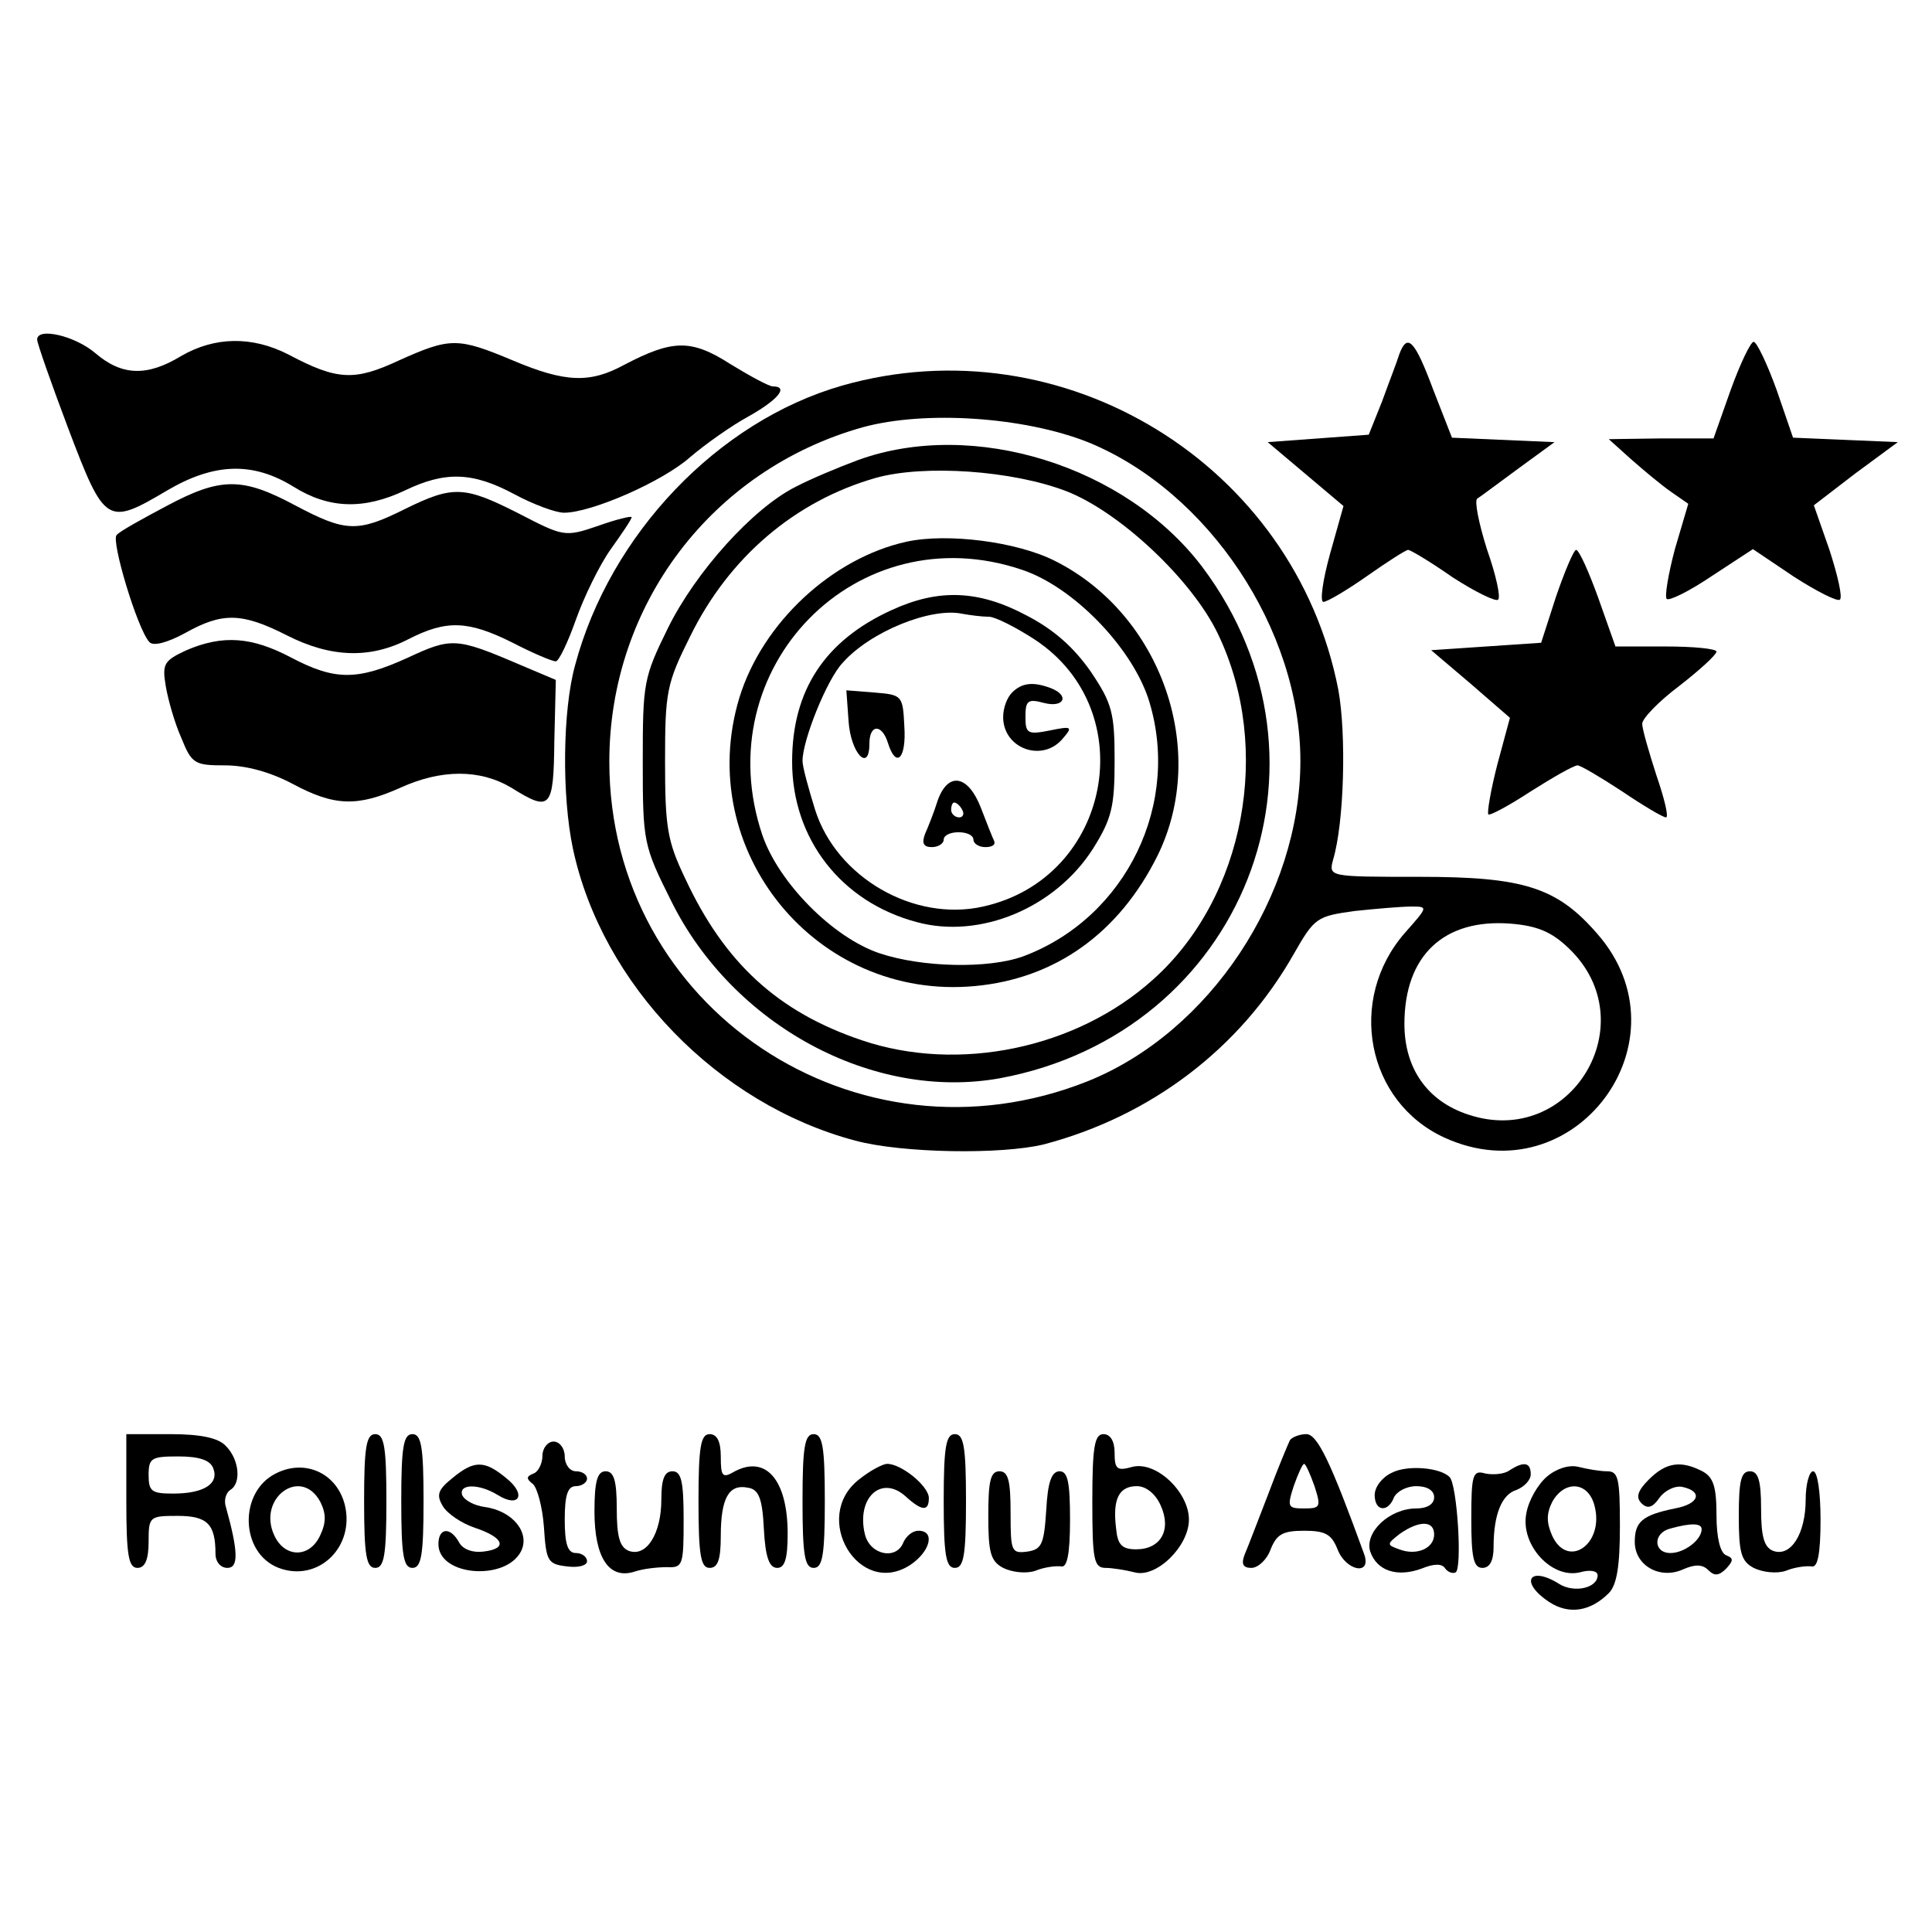 <?xml version="1.0" standalone="no"?>
<!DOCTYPE svg PUBLIC "-//W3C//DTD SVG 20010904//EN"
 "http://www.w3.org/TR/2001/REC-SVG-20010904/DTD/svg10.dtd">
<svg version="1.0" xmlns="http://www.w3.org/2000/svg"
 width="260pt" height="260pt" viewBox="0 0 260 260"
 preserveAspectRatio="xMidYMid meet">
<g transform="translate(0,260) scale(0.1,-0.1)"
fill="#000000" stroke="none">
<path d="M50 2143 c0 -5 19 -59 42 -120 49 -129 52 -131 133 -83 63 37 115 39
170 5 48 -30 95 -31 150 -5 54 26 91 25 147 -5 26 -14 56 -25 67 -25 37 0 133
42 170 75 20 17 55 42 79 55 39 22 54 40 32 40 -5 0 -31 14 -57 30 -53 34 -78
33 -143 -1 -46 -25 -79 -24 -150 6 -74 31 -84 31 -153 0 -60 -28 -83 -27 -149
8 -49 25 -99 24 -144 -2 -46 -28 -80 -27 -116 4 -27 23 -78 35 -78 18z"/>
<path d="M1883 2123 c-3 -10 -14 -38 -23 -63 l-18 -45 -68 -5 -68 -5 51 -43
51 -43 -18 -64 c-10 -36 -14 -65 -9 -65 5 0 32 16 59 35 27 19 52 35 55 35 3
0 30 -16 60 -37 31 -20 58 -33 61 -30 4 3 -3 34 -15 68 -11 35 -17 65 -13 68
5 3 30 22 56 41 l48 35 -69 3 -69 3 -25 64 c-25 67 -35 78 -46 48z"/>
<path d="M2329 2075 l-23 -65 -70 0 -71 -1 30 -27 c17 -15 41 -35 54 -44 l23
-16 -18 -61 c-9 -34 -14 -64 -11 -67 3 -3 30 10 61 31 l55 36 55 -37 c31 -20
59 -34 62 -31 4 3 -3 33 -14 67 l-21 60 56 43 57 42 -70 3 -71 3 -22 64 c-13
36 -27 65 -31 65 -4 0 -18 -29 -31 -65z"/>
<path d="M1133 2081 c-167 -48 -312 -200 -359 -376 -17 -61 -18 -176 -3 -247
39 -183 195 -344 380 -393 63 -17 197 -19 254 -5 144 38 264 129 336 256 28
49 31 51 82 58 28 3 63 6 76 6 23 0 23 0 -8 -35 -79 -90 -52 -228 53 -276 175
-80 332 131 205 275 -54 62 -99 76 -238 76 -123 0 -123 0 -117 23 15 50 18
169 7 229 -59 303 -370 494 -668 409z m331 -76 c162 -66 286 -252 286 -429 0
-181 -122 -365 -286 -431 -311 -124 -644 98 -644 430 0 211 138 393 341 450
84 23 217 14 303 -20z m647 -681 c105 -100 3 -270 -135 -224 -55 18 -86 62
-86 122 0 92 53 142 143 135 36 -3 55 -11 78 -33z"/>
<path d="M1155 1981 c-27 -10 -65 -26 -84 -36 -58 -29 -135 -115 -172 -190
-33 -67 -34 -74 -34 -180 0 -108 1 -113 38 -187 83 -168 272 -270 443 -239
327 61 470 424 272 688 -103 136 -308 200 -463 144z m280 -42 c72 -28 169
-119 204 -192 74 -154 36 -355 -87 -465 -103 -93 -262 -126 -392 -82 -113 38
-185 104 -238 218 -24 50 -27 69 -27 157 0 94 2 105 34 169 52 106 141 182
250 213 65 18 183 10 256 -18z"/>
<path d="M1220 1871 c-100 -22 -194 -109 -225 -210 -62 -205 103 -408 317
-388 108 10 194 71 246 176 69 141 5 324 -138 396 -51 26 -145 38 -200 26z
m156 -38 c68 -23 145 -102 169 -172 46 -141 -29 -296 -168 -348 -47 -17 -136
-15 -193 4 -63 21 -136 95 -158 159 -76 225 127 433 350 357z"/>
<path d="M1200 1779 c-90 -41 -134 -108 -134 -204 0 -104 66 -189 168 -216 85
-23 186 19 237 99 25 40 29 56 29 118 0 64 -3 77 -32 120 -23 33 -50 57 -87
76 -64 34 -118 36 -181 7z m131 -9 c8 0 36 -14 62 -31 145 -96 102 -321 -70
-359 -93 -21 -197 39 -226 130 -9 29 -17 58 -17 66 0 28 33 110 54 132 37 42
119 75 161 66 11 -2 27 -4 36 -4z"/>
<path d="M1362 1668 c-7 -7 -12 -21 -12 -33 0 -43 54 -62 81 -28 13 15 11 16
-18 10 -30 -6 -33 -4 -33 18 0 22 3 25 25 19 27 -7 35 10 9 20 -24 9 -39 7
-52 -6z"/>
<path d="M1142 1629 c3 -43 28 -69 28 -30 0 27 17 27 25 1 11 -35 25 -21 22
23 -2 41 -3 42 -40 45 l-38 3 3 -42z"/>
<path d="M1262 1523 c-5 -16 -13 -36 -17 -45 -5 -13 -2 -18 9 -18 9 0 16 5 16
10 0 6 9 10 20 10 11 0 20 -4 20 -10 0 -5 7 -10 16 -10 9 0 14 3 12 8 -2 4
-10 24 -18 45 -17 44 -44 49 -58 10z m33 -13 c3 -5 1 -10 -4 -10 -6 0 -11 5
-11 10 0 6 2 10 4 10 3 0 8 -4 11 -10z"/>
<path d="M224 1919 c-32 -17 -63 -34 -67 -39 -8 -7 28 -127 44 -144 5 -6 24
-1 48 12 50 28 76 28 137 -3 59 -30 112 -32 164 -5 51 26 80 25 140 -5 27 -14
53 -25 58 -25 4 0 16 25 27 56 11 31 32 74 47 95 15 21 28 40 28 43 0 2 -21
-3 -46 -12 -44 -15 -46 -14 -106 17 -73 37 -88 38 -153 6 -64 -32 -80 -31
-148 5 -71 38 -100 38 -173 -1z"/>
<path d="M2094 1797 l-20 -62 -74 -5 -74 -5 53 -45 53 -46 -17 -63 c-9 -35
-14 -65 -12 -67 2 -2 28 12 57 31 30 19 58 35 63 35 4 0 31 -16 60 -35 28 -19
55 -35 59 -35 4 0 -2 25 -13 57 -10 31 -19 62 -19 69 0 7 22 30 50 51 27 21
49 41 50 46 0 4 -31 7 -68 7 l-68 0 -23 65 c-13 36 -26 65 -30 65 -3 0 -15
-28 -27 -63z"/>
<path d="M251 1725 c-30 -14 -33 -18 -28 -48 3 -18 12 -50 21 -70 14 -35 18
-37 59 -37 28 0 61 -9 91 -25 56 -30 87 -31 145 -5 55 25 107 25 149 0 53 -33
57 -29 58 63 l2 82 -52 22 c-82 35 -89 35 -147 8 -68 -31 -98 -31 -157 0 -53
28 -92 31 -141 10z"/>
<path d="M170 580 c0 -73 3 -90 15 -90 10 0 15 11 15 35 0 34 1 35 39 35 40 0
51 -11 51 -51 0 -11 7 -19 16 -19 15 0 15 21 -2 82 -3 9 0 19 6 23 15 9 12 41
-6 59 -10 11 -34 16 -75 16 l-59 0 0 -90z m117 44 c8 -21 -13 -34 -54 -34 -29
0 -33 3 -33 25 0 23 4 25 40 25 28 0 43 -5 47 -16z"/>
<path d="M490 580 c0 -73 3 -90 15 -90 12 0 15 17 15 90 0 73 -3 90 -15 90
-12 0 -15 -17 -15 -90z"/>
<path d="M540 580 c0 -73 3 -90 15 -90 12 0 15 17 15 90 0 73 -3 90 -15 90
-12 0 -15 -17 -15 -90z"/>
<path d="M940 580 c0 -73 3 -90 15 -90 11 0 15 11 15 43 0 51 11 70 36 65 15
-2 20 -14 22 -56 2 -37 7 -52 18 -52 10 0 14 12 14 46 0 72 -29 106 -71 84
-17 -10 -19 -7 -19 20 0 20 -5 30 -15 30 -12 0 -15 -17 -15 -90z"/>
<path d="M1080 580 c0 -73 3 -90 15 -90 12 0 15 17 15 90 0 73 -3 90 -15 90
-12 0 -15 -17 -15 -90z"/>
<path d="M1270 580 c0 -73 3 -90 15 -90 12 0 15 17 15 90 0 73 -3 90 -15 90
-12 0 -15 -17 -15 -90z"/>
<path d="M1470 580 c0 -79 2 -90 18 -90 9 0 27 -3 39 -6 29 -8 73 35 73 71 0
37 -44 79 -76 71 -21 -6 -24 -3 -24 19 0 16 -6 25 -15 25 -12 0 -15 -17 -15
-90z m92 -6 c15 -33 0 -59 -33 -59 -19 0 -25 6 -27 28 -5 40 4 57 28 57 12 0
25 -10 32 -26z"/>
<path d="M1736 662 c-2 -4 -16 -37 -29 -72 -14 -36 -28 -73 -32 -82 -5 -13 -2
-18 9 -18 9 0 21 11 26 25 8 20 16 25 45 25 29 0 37 -5 45 -25 11 -29 46 -36
36 -7 -45 124 -63 162 -78 162 -9 0 -19 -4 -22 -8z m33 -62 c9 -28 8 -30 -14
-30 -22 0 -23 2 -14 30 6 17 12 30 14 30 2 0 8 -13 14 -30z"/>
<path d="M730 641 c0 -11 -6 -22 -12 -24 -10 -4 -10 -7 -1 -14 6 -5 13 -31 15
-58 3 -46 5 -50 31 -53 15 -2 27 1 27 7 0 6 -7 11 -15 11 -11 0 -15 12 -15 45
0 33 4 45 15 45 8 0 15 5 15 10 0 6 -7 10 -15 10 -8 0 -15 9 -15 20 0 11 -7
20 -15 20 -8 0 -15 -9 -15 -19z"/>
<path d="M371 617 c-50 -25 -48 -107 4 -127 53 -20 103 28 89 85 -11 43 -54
62 -93 42z m60 -38 c8 -16 8 -28 0 -45 -14 -31 -48 -31 -62 0 -23 50 36 93 62
45z"/>
<path d="M609 611 c-20 -16 -22 -23 -13 -38 6 -10 25 -23 43 -29 39 -13 45
-28 12 -32 -15 -2 -28 3 -33 12 -12 22 -28 20 -28 -2 0 -43 90 -50 111 -10 13
25 -11 55 -49 60 -14 2 -27 9 -30 16 -5 15 22 16 48 0 29 -18 39 1 11 23 -29
24 -43 24 -72 0z"/>
<path d="M1156 609 c-65 -51 0 -160 69 -115 27 18 34 46 11 46 -8 0 -16 -7
-20 -15 -9 -25 -45 -18 -52 10 -12 49 22 81 55 51 22 -20 31 -20 31 -2 0 16
-37 46 -56 46 -6 0 -23 -9 -38 -21z"/>
<path d="M1873 618 c-13 -6 -23 -19 -23 -30 0 -22 18 -24 26 -3 4 8 17 15 30
15 15 0 24 -6 24 -15 0 -9 -9 -15 -24 -15 -36 0 -70 -32 -62 -58 9 -26 36 -35
69 -23 17 7 28 7 32 0 4 -5 10 -7 14 -5 9 6 2 117 -8 128 -12 13 -57 17 -78 6z
m57 -83 c0 -19 -24 -29 -47 -20 -17 6 -17 7 1 21 26 18 46 18 46 -1z"/>
<path d="M2031 621 c-7 -5 -22 -6 -32 -4 -17 5 -19 -1 -19 -61 0 -52 3 -66 15
-66 10 0 15 10 15 28 0 44 11 71 31 77 10 4 19 13 19 21 0 16 -9 18 -29 5z"/>
<path d="M2082 613 c-12 -10 -25 -32 -28 -50 -8 -42 34 -88 72 -79 14 4 24 2
24 -4 0 -17 -31 -24 -51 -12 -41 26 -55 3 -14 -24 26 -17 55 -13 80 12 11 11
15 37 15 90 0 64 -2 74 -17 74 -10 0 -27 3 -39 6 -12 3 -29 -2 -42 -13z m64
-40 c13 -51 -36 -85 -57 -40 -8 18 -8 30 0 46 17 30 49 27 57 -6z"/>
<path d="M2219 609 c-15 -15 -18 -24 -10 -32 8 -8 15 -6 24 7 7 10 21 17 31
15 28 -6 23 -23 -10 -29 -44 -9 -54 -18 -54 -45 0 -32 34 -51 65 -37 16 7 26
7 34 -1 8 -8 14 -8 24 2 10 11 10 14 0 18 -8 3 -13 24 -13 53 0 39 -4 52 -19
60 -29 15 -49 12 -72 -11z m71 -67 c0 -14 -23 -32 -42 -32 -23 0 -24 27 0 33
29 8 42 7 42 -1z"/>
<path d="M800 566 c0 -63 20 -92 54 -81 12 4 31 6 44 6 21 -1 22 3 22 64 0 51
-3 65 -15 65 -11 0 -15 -11 -15 -38 0 -46 -20 -78 -44 -69 -12 5 -16 19 -16
57 0 38 -4 50 -15 50 -11 0 -15 -13 -15 -54z"/>
<path d="M1330 560 c0 -49 3 -61 20 -70 12 -6 31 -8 43 -4 12 5 28 7 35 6 8
-2 12 16 12 63 0 50 -3 65 -14 65 -11 0 -16 -15 -18 -52 -3 -46 -6 -53 -25
-56 -22 -3 -23 0 -23 52 0 43 -3 56 -15 56 -12 0 -15 -13 -15 -60z"/>
<path d="M2340 560 c0 -49 3 -61 20 -70 12 -6 31 -8 43 -4 12 5 28 7 35 6 8
-2 12 16 12 63 0 37 -4 65 -10 65 -5 0 -10 -17 -10 -38 0 -46 -20 -78 -44 -69
-12 5 -16 19 -16 57 0 38 -4 50 -15 50 -12 0 -15 -13 -15 -60z"/>
</g>
</svg>
